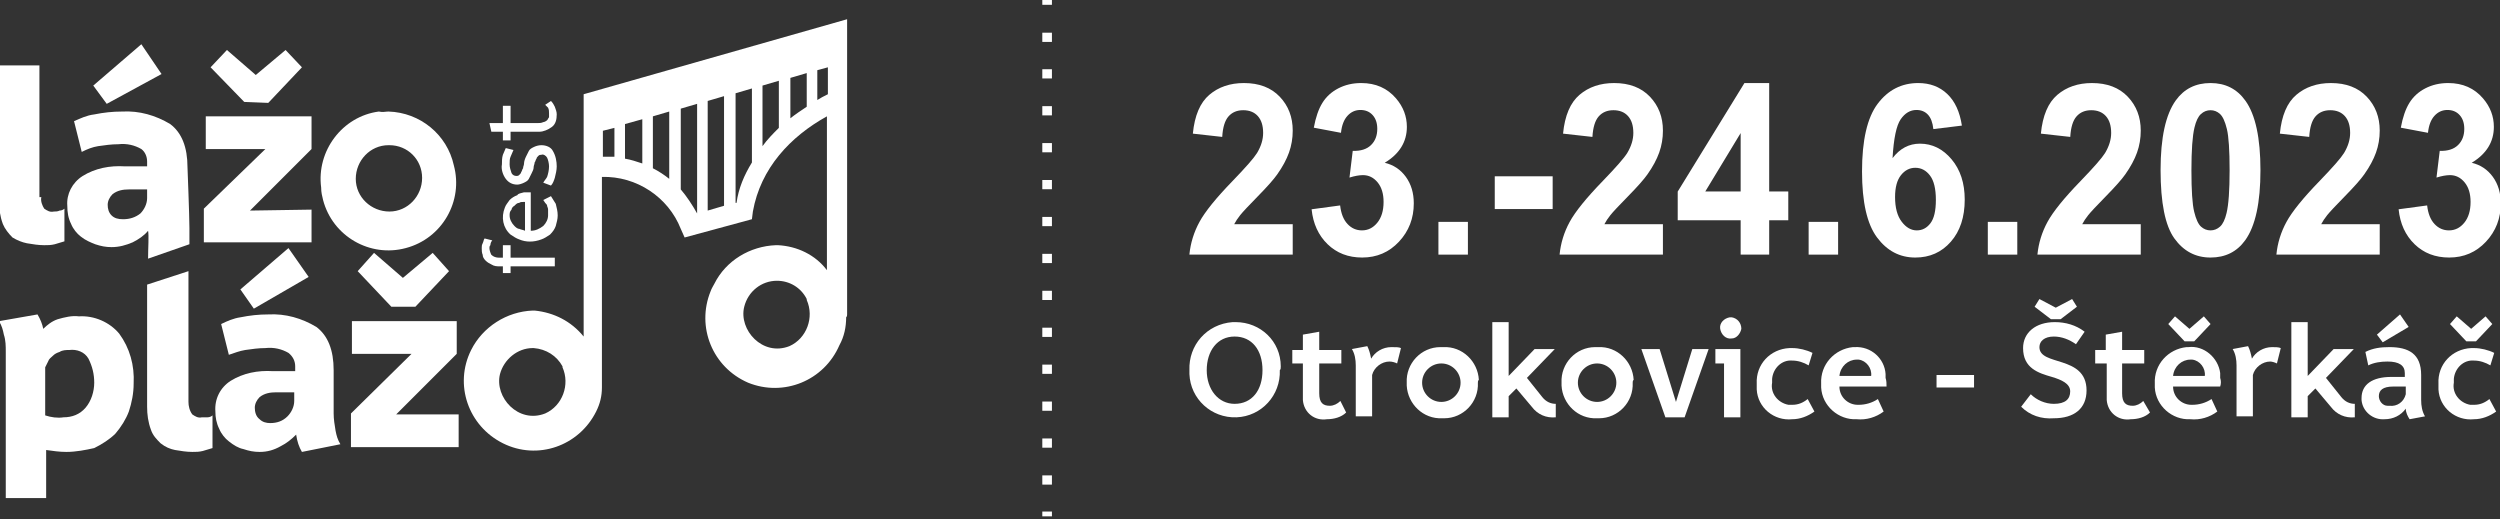 <?xml version="1.0" encoding="UTF-8" standalone="no"?><!DOCTYPE svg PUBLIC "-//W3C//DTD SVG 1.1//EN" "http://www.w3.org/Graphics/SVG/1.1/DTD/svg11.dtd"><svg width="100%" height="100%" viewBox="0 0 260 54" version="1.1" xmlns="http://www.w3.org/2000/svg" xmlns:xlink="http://www.w3.org/1999/xlink" xml:space="preserve" xmlns:serif="http://www.serif.com/" style="fill-rule:evenodd;clip-rule:evenodd;stroke-miterlimit:10;"><rect x="0" y="0" width="260" height="54" fill="#333333" stroke="none"/><g><g><path d="M134.443,23.317l-0,3.164l-10.747,-0c0.117,-1.196 0.466,-2.33 1.048,-3.4c0.581,-1.071 1.731,-2.491 3.447,-4.261c1.382,-1.431 2.229,-2.4 2.542,-2.91c0.422,-0.703 0.633,-1.398 0.633,-2.085c-0,-0.759 -0.184,-1.343 -0.551,-1.751c-0.367,-0.408 -0.875,-0.612 -1.522,-0.612c-0.64,-0 -1.149,0.214 -1.527,0.642c-0.379,0.428 -0.597,1.14 -0.655,2.134l-3.055,-0.34c0.182,-1.875 0.753,-3.22 1.713,-4.037c0.96,-0.816 2.16,-1.224 3.6,-1.224c1.579,0 2.819,0.473 3.721,1.418c0.902,0.946 1.353,2.122 1.353,3.528c-0,0.8 -0.13,1.562 -0.388,2.285c-0.258,0.723 -0.667,1.481 -1.227,2.273c-0.371,0.525 -1.04,1.281 -2.008,2.267c-0.967,0.986 -1.58,1.64 -1.838,1.964c-0.258,0.323 -0.467,0.638 -0.627,0.945l6.088,0Z" style="fill:#fff;fill-rule:nonzero;"/><path d="M136.406,21.765l2.968,-0.4c0.094,0.841 0.349,1.483 0.764,1.928c0.414,0.444 0.916,0.667 1.505,0.667c0.633,-0 1.166,-0.267 1.598,-0.801c0.433,-0.533 0.65,-1.252 0.65,-2.157c-0,-0.857 -0.208,-1.536 -0.622,-2.037c-0.415,-0.501 -0.92,-0.751 -1.517,-0.751c-0.393,-0 -0.862,0.084 -1.407,0.254l0.338,-2.776c0.829,0.024 1.462,-0.176 1.898,-0.6c0.437,-0.424 0.655,-0.988 0.655,-1.691c-0,-0.598 -0.16,-1.075 -0.48,-1.43c-0.32,-0.356 -0.746,-0.534 -1.277,-0.534c-0.523,0 -0.971,0.202 -1.341,0.606c-0.371,0.405 -0.597,0.994 -0.677,1.77l-2.826,-0.533c0.197,-1.075 0.493,-1.934 0.89,-2.576c0.396,-0.643 0.949,-1.148 1.658,-1.515c0.709,-0.368 1.504,-0.552 2.384,-0.552c1.505,0 2.713,0.534 3.622,1.6c0.749,0.873 1.124,1.859 1.124,2.958c-0,1.56 -0.768,2.804 -2.302,3.734c0.916,0.218 1.649,0.707 2.198,1.466c0.549,0.76 0.824,1.677 0.824,2.752c-0,1.56 -0.513,2.889 -1.539,3.988c-1.025,1.099 -2.302,1.649 -3.829,1.649c-1.447,-0 -2.648,-0.463 -3.6,-1.388c-0.953,-0.925 -1.506,-2.136 -1.659,-3.631Z" style="fill:#fff;fill-rule:nonzero;"/><rect x="149.596" y="23.075" width="3.066" height="3.406" style="fill:#fff;fill-rule:nonzero;"/><rect x="155.455" y="18.335" width="6.022" height="3.406" style="fill:#fff;fill-rule:nonzero;"/><path d="M172.944,23.317l-0,3.164l-10.747,-0c0.117,-1.196 0.466,-2.33 1.048,-3.4c0.582,-1.071 1.731,-2.491 3.447,-4.261c1.382,-1.431 2.23,-2.4 2.542,-2.91c0.422,-0.703 0.633,-1.398 0.633,-2.085c0,-0.759 -0.184,-1.343 -0.551,-1.751c-0.367,-0.408 -0.874,-0.612 -1.522,-0.612c-0.64,-0 -1.149,0.214 -1.527,0.642c-0.378,0.428 -0.597,1.14 -0.655,2.134l-3.055,-0.34c0.182,-1.875 0.753,-3.22 1.713,-4.037c0.96,-0.816 2.16,-1.224 3.601,-1.224c1.578,0 2.818,0.473 3.72,1.418c0.902,0.946 1.353,2.122 1.353,3.528c-0,0.8 -0.129,1.562 -0.388,2.285c-0.258,0.723 -0.667,1.481 -1.227,2.273c-0.371,0.525 -1.04,1.281 -2.007,2.267c-0.968,0.986 -1.581,1.64 -1.839,1.964c-0.258,0.323 -0.467,0.638 -0.627,0.945l6.088,0Z" style="fill:#fff;fill-rule:nonzero;"/><path d="M181.028,26.481l-0,-3.576l-6.546,-0l-0,-2.982l6.939,-11.286l2.574,0l0,11.274l1.986,-0l0,2.994l-1.986,-0l0,3.576l-2.967,-0Zm-0,-6.57l-0,-6.073l-3.677,6.073l3.677,-0Z" style="fill:#fff;fill-rule:nonzero;"/><rect x="188.098" y="23.075" width="3.066" height="3.406" style="fill:#fff;fill-rule:nonzero;"/><path d="M204.037,13.062l-2.968,0.363c-0.072,-0.678 -0.261,-1.179 -0.567,-1.503c-0.305,-0.323 -0.702,-0.485 -1.189,-0.485c-0.647,0 -1.195,0.324 -1.642,0.97c-0.447,0.647 -0.729,1.992 -0.845,4.037c0.763,-1.002 1.712,-1.503 2.847,-1.503c1.28,-0 2.377,0.541 3.289,1.624c0.913,1.083 1.37,2.481 1.37,4.194c-0,1.819 -0.48,3.277 -1.441,4.376c-0.96,1.099 -2.192,1.649 -3.698,1.649c-1.615,-0 -2.942,-0.697 -3.982,-2.091c-1.04,-1.394 -1.56,-3.679 -1.56,-6.855c-0,-3.257 0.542,-5.605 1.625,-7.043c1.084,-1.439 2.491,-2.158 4.222,-2.158c1.215,0 2.221,0.378 3.017,1.134c0.796,0.755 1.304,1.852 1.522,3.291Zm-6.95,7.431c0,1.107 0.229,1.961 0.688,2.563c0.458,0.603 0.982,0.904 1.571,0.904c0.567,-0 1.04,-0.247 1.418,-0.74c0.378,-0.493 0.567,-1.301 0.567,-2.424c0,-1.156 -0.203,-2.003 -0.611,-2.54c-0.407,-0.537 -0.916,-0.806 -1.527,-0.806c-0.589,-0 -1.087,0.257 -1.495,0.77c-0.407,0.513 -0.611,1.271 -0.611,2.273Z" style="fill:#fff;fill-rule:nonzero;"/><rect x="206.732" y="23.075" width="3.066" height="3.406" style="fill:#fff;fill-rule:nonzero;"/><path d="M222.638,23.317l0,3.164l-10.746,-0c0.117,-1.196 0.466,-2.33 1.047,-3.4c0.582,-1.071 1.732,-2.491 3.448,-4.261c1.382,-1.431 2.229,-2.4 2.542,-2.91c0.422,-0.703 0.633,-1.398 0.633,-2.085c-0,-0.759 -0.184,-1.343 -0.551,-1.751c-0.367,-0.408 -0.875,-0.612 -1.522,-0.612c-0.64,-0 -1.149,0.214 -1.527,0.642c-0.379,0.428 -0.597,1.14 -0.655,2.134l-3.055,-0.34c0.182,-1.875 0.753,-3.22 1.713,-4.037c0.96,-0.816 2.16,-1.224 3.6,-1.224c1.579,0 2.819,0.473 3.721,1.418c0.901,0.946 1.352,2.122 1.352,3.528c0,0.8 -0.129,1.562 -0.387,2.285c-0.258,0.723 -0.667,1.481 -1.227,2.273c-0.371,0.525 -1.04,1.281 -2.008,2.267c-0.967,0.986 -1.58,1.64 -1.838,1.964c-0.258,0.323 -0.467,0.638 -0.627,0.945l6.087,0Z" style="fill:#fff;fill-rule:nonzero;"/><path d="M229.894,8.637c1.549,0 2.76,0.614 3.633,1.843c1.04,1.454 1.56,3.867 1.56,7.237c-0,3.362 -0.524,5.778 -1.571,7.249c-0.866,1.212 -2.073,1.818 -3.622,1.818c-1.557,-0 -2.812,-0.665 -3.764,-1.994c-0.953,-1.329 -1.43,-3.699 -1.43,-7.11c0,-3.345 0.524,-5.754 1.571,-7.225c0.866,-1.212 2.073,-1.818 3.623,-1.818Zm-0,2.825c-0.371,-0 -0.702,0.131 -0.993,0.394c-0.291,0.262 -0.517,0.733 -0.677,1.412c-0.211,0.881 -0.316,2.364 -0.316,4.449c-0,2.085 0.094,3.517 0.284,4.297c0.189,0.78 0.427,1.299 0.714,1.558c0.287,0.258 0.617,0.388 0.988,0.388c0.37,-0 0.701,-0.132 0.992,-0.394c0.291,-0.263 0.517,-0.734 0.677,-1.413c0.211,-0.872 0.316,-2.351 0.316,-4.436c0,-2.085 -0.094,-3.518 -0.284,-4.298c-0.189,-0.78 -0.427,-1.301 -0.714,-1.563c-0.287,-0.263 -0.617,-0.394 -0.987,-0.394Z" style="fill:#fff;fill-rule:nonzero;"/><path d="M247.491,23.317l0,3.164l-10.746,-0c0.116,-1.196 0.465,-2.33 1.047,-3.4c0.582,-1.071 1.731,-2.491 3.448,-4.261c1.382,-1.431 2.229,-2.4 2.542,-2.91c0.422,-0.703 0.633,-1.398 0.633,-2.085c-0,-0.759 -0.184,-1.343 -0.551,-1.751c-0.368,-0.408 -0.875,-0.612 -1.522,-0.612c-0.64,-0 -1.149,0.214 -1.528,0.642c-0.378,0.428 -0.596,1.14 -0.654,2.134l-3.055,-0.34c0.182,-1.875 0.753,-3.22 1.713,-4.037c0.96,-0.816 2.16,-1.224 3.6,-1.224c1.578,0 2.819,0.473 3.72,1.418c0.902,0.946 1.353,2.122 1.353,3.528c0,0.8 -0.129,1.562 -0.387,2.285c-0.258,0.723 -0.667,1.481 -1.227,2.273c-0.371,0.525 -1.04,1.281 -2.008,2.267c-0.967,0.986 -1.58,1.64 -1.838,1.964c-0.258,0.323 -0.467,0.638 -0.627,0.945l6.087,0Z" style="fill:#fff;fill-rule:nonzero;"/><path d="M249.455,21.765l2.968,-0.4c0.094,0.841 0.349,1.483 0.763,1.928c0.415,0.444 0.917,0.667 1.506,0.667c0.633,-0 1.165,-0.267 1.598,-0.801c0.433,-0.533 0.649,-1.252 0.649,-2.157c0,-0.857 -0.207,-1.536 -0.622,-2.037c-0.414,-0.501 -0.92,-0.751 -1.516,-0.751c-0.393,-0 -0.862,0.084 -1.407,0.254l0.338,-2.776c0.829,0.024 1.462,-0.176 1.898,-0.6c0.436,-0.424 0.655,-0.988 0.655,-1.691c-0,-0.598 -0.16,-1.075 -0.48,-1.43c-0.32,-0.356 -0.746,-0.534 -1.277,-0.534c-0.524,0 -0.971,0.202 -1.342,0.606c-0.371,0.405 -0.596,0.994 -0.676,1.77l-2.826,-0.533c0.197,-1.075 0.493,-1.934 0.889,-2.576c0.397,-0.643 0.949,-1.148 1.659,-1.515c0.709,-0.368 1.503,-0.552 2.383,-0.552c1.506,0 2.713,0.534 3.623,1.6c0.749,0.873 1.123,1.859 1.123,2.958c0,1.56 -0.767,2.804 -2.302,3.734c0.917,0.218 1.649,0.707 2.199,1.466c0.549,0.76 0.823,1.677 0.823,2.752c0,1.56 -0.512,2.889 -1.538,3.988c-1.026,1.099 -2.302,1.649 -3.829,1.649c-1.448,-0 -2.648,-0.463 -3.601,-1.388c-0.952,-0.925 -1.505,-2.136 -1.658,-3.631Z" style="fill:#fff;fill-rule:nonzero;"/></g><g><path d="M4.3,20.5c-0.1,0.4 0.1,0.9 0.3,1.2c0.3,0.2 0.6,0.4 1,0.3c0.2,0 0.4,0 0.6,-0.1c0.2,0 0.4,-0.1 0.5,-0.2l0,3.4c-0.3,0.1 -0.7,0.2 -1,0.3c-0.4,0.1 -0.7,0.1 -1.1,0.1c-0.6,0 -1.2,-0.1 -1.8,-0.2c-0.5,-0.1 -1,-0.3 -1.5,-0.6c-0.4,-0.4 -0.8,-0.9 -1,-1.4c-0.3,-0.8 -0.4,-1.6 -0.4,-2.4l0,-14.1l4.2,0l0,13.7l0.2,-0Z" style="fill:#fff;fill-rule:nonzero;"/><path d="M32.4,21.8l0,3.4l-11.2,0l0,-3.5l6.4,-6.2l-6.2,0l0,-3.4l11,0l0,3.4l-6.4,6.4l6.4,-0.1Zm-7,-11.2l-3.5,-3.6l1.7,-1.8l3,2.6l3.1,-2.6l1.7,1.8l-3.5,3.7l-2.5,-0.1Z" style="fill:#fff;fill-rule:nonzero;"/><path d="M11.1,10.8l-1.4,-1.9l5,-4.3l2.1,3.1l-5.7,3.1Zm4.2,8.9l-1.9,0c-0.6,0 -1.2,0.1 -1.7,0.5c-0.3,0.3 -0.5,0.7 -0.5,1.1c0,0.4 0.1,0.8 0.4,1.1c0.3,0.3 0.7,0.4 1.2,0.4c0.7,0 1.3,-0.2 1.8,-0.6c0.4,-0.4 0.7,-1 0.7,-1.6l0,-0.9Zm0.1,7.2c0,-1.1 0.1,-2.4 0,-2.9c-0.4,0.5 -1,0.9 -1.6,1.2c-0.7,0.3 -1.4,0.5 -2.2,0.5c-0.6,0 -1.1,-0.1 -1.7,-0.3c-0.5,-0.2 -1,-0.4 -1.5,-0.8c-0.4,-0.3 -0.8,-0.8 -1,-1.3c-0.3,-0.6 -0.4,-1.2 -0.4,-1.9c-0.1,-1.2 0.5,-2.4 1.6,-3.1c1.3,-0.8 2.8,-1.1 4.4,-1l2.3,0l-0,-0.5c-0,-0.5 -0.2,-1 -0.6,-1.3c-0.7,-0.4 -1.5,-0.6 -2.4,-0.5c-0.7,0 -1.4,0.1 -2.1,0.2c-0.6,0.1 -1.1,0.3 -1.7,0.6l-0.8,-3.2c0.7,-0.3 1.3,-0.6 2.1,-0.7c1,-0.2 1.9,-0.3 2.9,-0.3c1.8,-0.1 3.5,0.4 5,1.3c1.2,0.9 1.8,2.4 1.8,4.5c0,0 0.2,5.1 0.2,6.3l0,1.7l-4.3,1.5Z" style="fill:#fff;fill-rule:nonzero;"/><path d="M40.4,15.1c-1.9,0 -3.4,1.6 -3.4,3.5c0,1.9 1.6,3.4 3.5,3.4c1.9,0 3.4,-1.6 3.4,-3.5c0,-1.9 -1.5,-3.4 -3.4,-3.4l-0.1,0Zm0,-3.5c3.3,0.1 6.1,2.4 6.8,5.6c1,3.7 -1.2,7.6 -5,8.6c-3.7,1 -7.6,-1.2 -8.6,-5c-0.1,-0.4 -0.2,-0.8 -0.2,-1.3c-0.5,-3.8 2.2,-7.4 6,-7.9c0.4,0.1 0.7,0 1,0Z" style="fill:#fff;fill-rule:nonzero;"/><path d="M50.9,25.8c0,0.2 0.1,0.5 0.2,0.7c0.2,0.2 0.5,0.3 0.8,0.3l0.4,0l0,-1.3l0.8,0l0,1.3l4.6,0l0,0.9l-4.6,0l0,0.7l-0.8,0l0,-0.7l-0.3,0c-0.3,0 -0.6,0 -0.9,-0.2c-0.2,-0.1 -0.4,-0.2 -0.6,-0.4c-0.2,-0.2 -0.3,-0.4 -0.3,-0.6c-0.1,-0.2 -0.1,-0.5 -0.1,-0.7c0,-0.2 0,-0.3 0.1,-0.5c0.1,-0.2 0.1,-0.4 0.2,-0.5l0.8,0.2c-0.1,0.1 -0.2,0.3 -0.2,0.5c-0.1,0.1 -0.1,0.2 -0.1,0.3Z" style="fill:#fff;fill-rule:nonzero;"/><path d="M54.5,21c-0.2,0 -0.4,0 -0.5,0.1c-0.2,0 -0.3,0.1 -0.5,0.3c-0.2,0.1 -0.3,0.3 -0.3,0.4c-0.2,0.2 -0.2,0.4 -0.2,0.6c0,0.4 0.2,0.8 0.5,1.1c0.1,0.1 0.3,0.3 0.5,0.3c0.2,0.1 0.4,0.1 0.6,0.2l0,-3l-0.1,0Zm0,-1l0.7,-0l0,4c0.5,-0 0.9,-0.2 1.3,-0.5c0.3,-0.3 0.5,-0.7 0.5,-1.1l0,-0.6c0,-0.2 -0.1,-0.3 -0.1,-0.4c0,-0.1 -0.1,-0.2 -0.2,-0.3l-0.2,-0.3l0.8,-0.4c0.2,0.3 0.3,0.5 0.5,0.8c0.1,0.4 0.2,0.8 0.2,1.2c0,0.4 -0.1,0.7 -0.2,1.1c-0.1,0.3 -0.3,0.6 -0.6,0.9c-0.3,0.2 -0.6,0.4 -0.9,0.5c-0.8,0.3 -1.6,0.3 -2.3,-0c-0.3,-0.1 -0.6,-0.3 -0.9,-0.5c-0.8,-0.7 -1,-1.8 -0.6,-2.8c0.1,-0.3 0.3,-0.5 0.5,-0.8c0.2,-0.2 0.5,-0.4 0.8,-0.5c0.1,-0.2 0.4,-0.2 0.7,-0.3Z" style="fill:#fff;fill-rule:nonzero;"/><path d="M52.2,17.1c0,-0.3 0,-0.7 0.1,-1c0.1,-0.2 0.2,-0.5 0.3,-0.7l0.8,0.2c-0.1,0.2 -0.2,0.5 -0.3,0.7c-0.1,0.2 -0.1,0.5 -0.1,0.8c0,0.3 0.1,0.6 0.2,0.9c0.1,0.2 0.3,0.3 0.5,0.3c0.1,0 0.2,0 0.3,-0.1c0.1,-0.1 0.2,-0.2 0.2,-0.3c0.1,-0.1 0.1,-0.3 0.2,-0.4c0,-0.2 0.1,-0.3 0.1,-0.5c0,-0.2 0.1,-0.5 0.2,-0.7c0.1,-0.2 0.2,-0.4 0.3,-0.6c0.1,-0.2 0.3,-0.3 0.5,-0.4c0.2,-0.1 0.5,-0.2 0.8,-0.2c0.5,0 1,0.2 1.2,0.6c0.3,0.5 0.4,1.1 0.4,1.6c0,0.4 -0.1,0.8 -0.2,1.2c-0.1,0.3 -0.2,0.6 -0.4,0.8l-0.8,-0.3c0.1,-0.2 0.3,-0.4 0.4,-0.6c0.1,-0.3 0.2,-0.7 0.2,-1.1c0,-0.3 -0.1,-0.7 -0.2,-0.9c-0.1,-0.2 -0.4,-0.4 -0.6,-0.3c-0.1,0 -0.2,0 -0.3,0.1c-0.1,0.1 -0.2,0.2 -0.2,0.3c-0.1,0.1 -0.1,0.3 -0.2,0.4c0,0.2 -0.1,0.3 -0.1,0.5c0,0.2 -0.1,0.4 -0.2,0.6c-0.1,0.2 -0.2,0.4 -0.3,0.6c-0.1,0.2 -0.3,0.3 -0.5,0.4c-0.2,0.1 -0.5,0.2 -0.7,0.2c-0.5,0 -0.9,-0.2 -1.2,-0.6c-0.3,-0.4 -0.5,-1 -0.4,-1.5Z" style="fill:#fff;fill-rule:nonzero;"/><path d="M57.3,10.5c0.2,0.2 0.3,0.4 0.4,0.6c0.1,0.3 0.2,0.5 0.2,0.8c-0,0.5 -0.1,1 -0.5,1.3c-0.4,0.3 -0.9,0.5 -1.3,0.5l-3,0l-0,0.9l-0.8,0l-0,-0.9l-1.2,0l-0.2,-0.9l1.4,0l-0,-1.8l0.8,0l-0,1.8l2.8,0c0.2,0 0.4,0 0.6,-0.1c0.1,0 0.3,-0.1 0.4,-0.2c0.1,-0.1 0.1,-0.2 0.2,-0.3l-0,-0.4c-0,-0.2 -0,-0.4 -0.1,-0.6c-0.1,-0.1 -0.2,-0.2 -0.3,-0.3l0.6,-0.4Z" style="fill:#fff;fill-rule:nonzero;"/><path d="M6.6,43.4c0.9,0 1.7,-0.3 2.3,-1c0.6,-0.7 0.9,-1.7 0.9,-2.6c-0,-0.9 -0.2,-1.7 -0.6,-2.5c-0.4,-0.7 -1.2,-1 -2,-0.9c-0.3,0 -0.7,0 -1,0.2c-0.3,0.1 -0.5,0.2 -0.7,0.4c-0.2,0.2 -0.4,0.3 -0.5,0.6c-0.1,0.2 -0.2,0.4 -0.3,0.6l-0,5c0.6,0.2 1.3,0.3 1.9,0.2Zm1.6,-10.5c1.6,-0.1 3.2,0.6 4.2,1.8c1.1,1.5 1.6,3.3 1.5,5.2c-0,1 -0.2,2 -0.5,2.9c-0.3,0.8 -0.8,1.6 -1.4,2.3c-0.6,0.6 -1.4,1.1 -2.2,1.5c-0.9,0.2 -1.9,0.4 -2.9,0.4c-0.7,-0 -1.4,-0.1 -2.1,-0.2l-0,5l-4.2,-0l-0,-15.2c-0,-0.6 -0,-1.2 -0.2,-1.8c-0.1,-0.5 -0.2,-0.9 -0.5,-1.4l4,-0.7c0.3,0.5 0.5,1 0.6,1.5c0.4,-0.4 0.9,-0.8 1.5,-1c0.7,-0.2 1.5,-0.4 2.2,-0.3Z" style="fill:#fff;fill-rule:nonzero;"/><path d="M28.1,44c0.7,0 1.3,-0.2 1.8,-0.7c0.4,-0.4 0.7,-1 0.7,-1.6l0,-0.9l-1.9,0c-0.6,0 -1.2,0.1 -1.7,0.5c-0.3,0.3 -0.5,0.7 -0.5,1.1c0,0.4 0.1,0.9 0.5,1.2c0.3,0.3 0.7,0.4 1.1,0.4Zm3.3,3c-0.3,-0.5 -0.5,-1.1 -0.6,-1.8c-0.5,0.5 -1,0.9 -1.6,1.2c-0.7,0.4 -1.4,0.6 -2.2,0.6c-0.6,0 -1.1,-0.1 -1.7,-0.3c-0.5,-0.1 -1,-0.4 -1.5,-0.8c-0.4,-0.3 -0.8,-0.8 -1,-1.3c-0.3,-0.6 -0.4,-1.2 -0.4,-1.8c-0.1,-1.3 0.5,-2.5 1.6,-3.2c1.3,-0.8 2.8,-1.1 4.4,-1l2.3,0l0,-0.5c0,-0.5 -0.2,-1 -0.7,-1.4c-0.7,-0.4 -1.5,-0.6 -2.4,-0.5c-0.7,0 -1.4,0.1 -2.1,0.2c-0.6,0.1 -1.1,0.3 -1.7,0.5l-0.8,-3.2c0.6,-0.3 1.3,-0.6 2,-0.7c1,-0.2 1.9,-0.3 2.9,-0.3c1.8,-0.1 3.5,0.4 5,1.3c1.2,0.9 1.8,2.4 1.8,4.5l0,4.5c0,0.6 0.1,1.2 0.2,1.8c0.1,0.5 0.2,0.9 0.5,1.4l-4,0.8Zm-5,-14.9l-1.4,-2l5,-4.3l2.1,3l-5.7,3.3Z" style="fill:#fff;fill-rule:nonzero;"/><path d="M47.7,43.1l0,3.4l-11.2,0l0,-3.5l6.3,-6.2l-6.2,0l0,-3.4l10.9,0l0,3.4l-6.3,6.3l6.5,0Zm-7,-11.2l-3.5,-3.7l1.7,-1.9l3,2.6l3.1,-2.6l1.7,1.9l-3.5,3.7l-2.5,0Z" style="fill:#fff;fill-rule:nonzero;"/><path d="M19.6,28.2l0,13.6c0,0.4 0.1,0.9 0.4,1.3c0.3,0.2 0.6,0.4 1,0.3l0.6,0c0.2,0 0.4,-0.1 0.5,-0.2l0,3.4c-0.3,0.1 -0.7,0.2 -1,0.3c-0.4,0.1 -0.7,0.1 -1.1,0.1c-0.6,0 -1.2,-0.1 -1.8,-0.2c-0.5,-0.1 -1,-0.3 -1.5,-0.7c-0.4,-0.4 -0.8,-0.8 -1,-1.4c-0.3,-0.8 -0.4,-1.6 -0.4,-2.4l0,-12.7l4.3,-1.4Z" style="fill:#fff;fill-rule:nonzero;"/><path d="M85,7.3l0,3.1c0.3,-0.2 0.7,-0.4 1.1,-0.6l0,-2.8l-1.1,0.3Zm-1.1,3.8l0,-3.5l-1.7,0.5l0,4.2c0.5,-0.4 1.1,-0.8 1.7,-1.2Zm-2.9,2.2l0,-4.9l-1.7,0.5l0,6.3c0.5,-0.7 1.1,-1.3 1.7,-1.9Zm-17.1,0l-1.2,0.3l0,2.7l1.2,0l0,-3Zm2.9,3.7l0,-4.6l-1.8,0.5l0,3.6c0.6,0.1 1.2,0.3 1.8,0.5Zm2.8,1.6l0,-7l-1.7,0.5l0,5.4c0.6,0.3 1.2,0.7 1.7,1.1Zm8.6,-1.7l0,-7.7l-1.7,0.5l0,11.4l0.1,0c0.2,-1.5 0.8,-2.9 1.6,-4.2Zm-4.6,-6.4l0,11.4l1.7,-0.5l0,-11.4l-1.7,0.5Zm-1.1,11.7l0,-11.4l-1.7,0.5l0,8.4c0.6,0.7 1.2,1.6 1.7,2.5Zm8.3,7c-1.6,0 -3,1.1 -3.4,2.7c-0.6,2.4 1.9,5.2 4.7,4.1c1.8,-0.8 2.6,-3 1.8,-4.8l0,-0.1c-0.6,-1.2 -1.8,-1.9 -3.1,-1.9Zm-25.4,7c-1.6,0 -3,1.2 -3.4,2.7c-0.6,2.4 1.9,5.2 4.7,4.1c1.8,-0.8 2.6,-3 1.8,-4.8l0,-0.1c-0.6,-1.1 -1.7,-1.8 -3,-1.9l-0.1,0Zm5.3,-1.2l0,-25.2l27.4,-7.8l0,30.7c0,0.1 0,0.2 -0.1,0.3c0,1 -0.2,2 -0.7,2.9c-1.6,3.7 -5.8,5.4 -9.5,3.9c-3.7,-1.6 -5.4,-5.8 -3.9,-9.5c0.1,-0.3 0.3,-0.6 0.4,-0.8c1.2,-2.4 3.7,-3.9 6.4,-4l0.2,-0c2,0.1 3.9,1 5.1,2.6l0,-16c-3.8,2.1 -6.9,5.4 -7.7,9.9l-0.1,0.8l-7,1.9l-0.4,-0.9c-1.3,-3.3 -4.6,-5.5 -8.2,-5.4l0,21.9c0,0.9 -0.2,1.7 -0.6,2.5c-1.8,3.6 -6.1,5.1 -9.7,3.3c-3.6,-1.8 -5.1,-6.1 -3.3,-9.7c1.2,-2.4 3.7,-4 6.4,-4.1l0.2,-0c2,0.2 3.8,1.1 5.1,2.7Z" style="fill:#fff;fill-rule:nonzero;"/><path d="M133.1,38.5c0.1,2.6 -1.9,4.8 -4.5,4.9c-2.6,0.1 -4.8,-1.9 -4.9,-4.5l0,-0.4c-0.1,-2.6 1.8,-4.8 4.5,-5l0.3,0c2.6,0 4.7,2 4.7,4.6c0,0.2 0,0.3 -0.1,0.4Zm-7.6,0c0,2 1.2,3.5 2.9,3.5c1.8,0 2.9,-1.4 2.9,-3.5c0,-2.1 -1.1,-3.5 -2.9,-3.5c-1.8,0 -2.9,1.5 -2.9,3.5Z" style="fill:#fff;fill-rule:nonzero;"/><path d="M140,42.9c-0.5,0.5 -1.3,0.7 -2,0.7c-1.3,0.2 -2.4,-0.7 -2.5,-2l0,-3.8l-1.1,0l0,-1.4l1.1,0l0,-1.6l1.7,-0.3l0,1.9l2.3,0l0,1.4l-2.3,0l0,3.1c0,1 0.4,1.3 1.1,1.3c0.4,0 0.8,-0.2 1.1,-0.5l0.6,1.2Z" style="fill:#fff;fill-rule:nonzero;"/><path d="M145.7,36.2l-0.4,1.6c-0.2,-0.1 -0.5,-0.2 -0.8,-0.2c-0.8,0 -1.6,0.6 -1.8,1.4l-0,4.3l-1.7,0l-0,-5.3c-0,-0.6 -0.1,-1.2 -0.4,-1.7l1.6,-0.3c0.2,0.4 0.3,0.8 0.4,1.3c0.4,-0.7 1.2,-1.2 2.1,-1.2c0.5,0 0.8,0 1,0.1Z" style="fill:#fff;fill-rule:nonzero;"/><path d="M153.7,39.8c0.1,2 -1.5,3.7 -3.5,3.7l-0.2,-0c-2,0.1 -3.6,-1.5 -3.7,-3.4l-0,-0.3c-0.1,-2 1.5,-3.7 3.5,-3.7l0.3,-0c2,-0.1 3.6,1.5 3.7,3.4c-0.1,0.1 -0.1,0.2 -0.1,0.3Zm-1.8,-0c-0,-1.1 -0.9,-2 -2,-2c-1.1,-0 -2,0.9 -2,2c-0,1.1 0.9,2 2,2c1.1,-0 2,-0.9 2,-2Z" style="fill:#fff;fill-rule:nonzero;"/><path d="M161.8,42l0,1.4c-1,0.1 -1.9,-0.3 -2.5,-1.1l-1.6,-1.9l-0.8,0.8l0,2.2l-1.7,0l0,-9.9l1.7,0l0,5.6l2.7,-2.8l2.1,0l-2.9,3l1.6,2c0.4,0.5 0.9,0.7 1.4,0.7Z" style="fill:#fff;fill-rule:nonzero;"/><path d="M169.8,39.8c0.1,2 -1.5,3.7 -3.5,3.7l-0.2,-0c-2,0.1 -3.6,-1.5 -3.7,-3.4l0,-0.3c-0.1,-2 1.5,-3.7 3.5,-3.7l0.3,-0c2,-0.1 3.6,1.5 3.7,3.4c-0.1,0.1 -0.1,0.2 -0.1,0.3Zm-1.7,-0c-0,-1.1 -0.9,-2 -2,-2c-1.1,-0 -2,0.9 -2,2c-0,1.1 0.9,2 2,2c1.1,-0 2,-0.9 2,-2Z" style="fill:#fff;fill-rule:nonzero;"/><path d="M177.7,36.3l-2.5,7.1l-2,-0l-2.5,-7.1l1.9,-0l1.7,5.5l1.7,-5.5l1.7,-0Z" style="fill:#fff;fill-rule:nonzero;"/><path d="M181,43.4l-1.7,0l0,-5.6l-0.9,0l0,-1.5l2.6,0l0,7.1Zm-0.9,-8.2c-0.6,0.1 -1.1,-0.4 -1.2,-1c-0.1,-0.6 0.4,-1.1 1,-1.2l0.2,0c0.6,0.1 1,0.6 1,1.2c-0.1,0.5 -0.5,1 -1,1Z" style="fill:#fff;fill-rule:nonzero;"/><path d="M188.1,38c-0.5,-0.3 -1.1,-0.5 -1.7,-0.5c-1.1,-0.1 -2,0.8 -2.1,1.9l0,0.4c-0.2,1.1 0.6,2.1 1.7,2.3l0.4,0c0.6,0 1.1,-0.2 1.6,-0.6l0.7,1.3c-0.7,0.5 -1.5,0.8 -2.3,0.8c-1.9,0.2 -3.6,-1.2 -3.7,-3.1l0,-0.6c-0.1,-2 1.4,-3.6 3.4,-3.7l0.3,0c0.7,0 1.5,0.2 2.1,0.5l-0.4,1.3Z" style="fill:#fff;fill-rule:nonzero;"/><path d="M196.2,40.2l-4.9,0c-0,1.1 0.9,1.9 1.9,1.9l0.1,0c0.7,0 1.4,-0.2 2,-0.6l0.6,1.3c-0.8,0.6 -1.8,0.9 -2.8,0.8c-1.9,0.1 -3.6,-1.4 -3.7,-3.3l-0,-0.4c-0.1,-2 1.4,-3.6 3.3,-3.8l0.2,0c1.7,-0.1 3.1,1.2 3.2,2.8l-0,0.4c0.1,0.3 0.1,0.6 0.1,0.9Zm-1.6,-1.1c0.1,-0.8 -0.5,-1.6 -1.3,-1.7l-0.2,0c-0.9,0 -1.7,0.7 -1.8,1.7l3.3,0Z" style="fill:#fff;fill-rule:nonzero;"/><rect x="201.4" y="39" width="3.9" height="1.3" style="fill:#fff;"/><path d="M210.2,42.3l1,-1.3c0.6,0.6 1.5,1 2.4,1c1.2,-0 1.7,-0.5 1.7,-1.3c-0,-0.8 -0.9,-1.2 -1.9,-1.5c-1.4,-0.4 -3,-0.9 -3,-3c-0,-1.6 1.3,-2.7 3.3,-2.7c1.1,-0 2.2,0.3 3.1,1l-0.9,1.3c-0.7,-0.5 -1.5,-0.8 -2.3,-0.8c-1,-0 -1.5,0.5 -1.5,1.1c-0,1 1.2,1.2 2.4,1.6c1.2,0.4 2.5,1 2.5,2.9c-0,1.9 -1.3,2.9 -3.4,2.9c-1.3,0.1 -2.5,-0.3 -3.4,-1.2Zm3.1,-9.1l-1.7,-1.3l0.5,-0.8l1.7,0.9l1.7,-0.9l0.5,0.8l-1.7,1.3l-1,-0Z" style="fill:#fff;fill-rule:nonzero;"/><path d="M223.6,42.9c-0.5,0.5 -1.3,0.7 -2,0.7c-1.3,0.2 -2.4,-0.7 -2.5,-2l0,-3.8l-1.2,0l0,-1.4l1.1,0l0,-1.6l1.7,-0.3l0,1.9l2.3,0l0,1.4l-2.3,0l0,3.1c0,1 0.4,1.3 1.1,1.3c0.4,0 0.8,-0.2 1.1,-0.5l0.7,1.2Z" style="fill:#fff;fill-rule:nonzero;"/><path d="M230.9,40.2l-4.9,0c0,1.1 0.9,1.9 1.9,1.9l0.1,0c0.7,0 1.4,-0.2 2,-0.6l0.6,1.3c-0.8,0.6 -1.8,0.9 -2.8,0.8c-1.9,0.1 -3.6,-1.4 -3.7,-3.3l0,-0.4c-0.1,-2 1.4,-3.6 3.3,-3.8l0.2,0c1.6,-0.2 3.1,1.1 3.3,2.7l0,0.5c0.1,0.3 0.1,0.6 0,0.9Zm-3.7,-4.7l-1.7,-1.8l0.7,-0.8l1.5,1.3l1.5,-1.3l0.7,0.8l-1.7,1.8l-1,0Zm2.1,3.6c0.1,-0.8 -0.5,-1.6 -1.3,-1.7l-0.2,0c-0.9,0 -1.7,0.7 -1.8,1.7l3.3,0Z" style="fill:#fff;fill-rule:nonzero;"/><path d="M237.2,36.2l-0.4,1.6c-0.2,-0.1 -0.5,-0.2 -0.7,-0.2c-0.8,0 -1.6,0.6 -1.8,1.4l-0,4.3l-1.7,0l-0,-5.3c-0,-0.6 -0.1,-1.2 -0.4,-1.7l1.6,-0.3c0.2,0.4 0.3,0.8 0.4,1.3c0.4,-0.7 1.2,-1.2 2.1,-1.2c0.3,0 0.7,0 0.9,0.1Z" style="fill:#fff;fill-rule:nonzero;"/><path d="M244.9,42l0,1.4c-1,0.1 -1.9,-0.3 -2.5,-1.1l-1.6,-1.9l-0.8,0.8l0,2.2l-1.7,0l0,-9.9l1.7,0l0,5.6l2.7,-2.8l2.1,0l-2.9,3l1.6,2c0.4,0.5 0.9,0.7 1.4,0.7Z" style="fill:#fff;fill-rule:nonzero;"/><path d="M250.6,43.6c-0.2,-0.3 -0.4,-0.7 -0.4,-1.1c-0.5,0.7 -1.3,1.1 -2.2,1.1c-1.2,0.1 -2.3,-0.8 -2.4,-2l0,-0.2c0,-1.4 1.1,-2.2 3.1,-2.2l1.4,0l0,-0.4c0,-0.8 -0.6,-1.2 -1.8,-1.2c-0.7,0 -1.4,0.1 -2,0.4l-0.3,-1.4c0.8,-0.4 1.6,-0.5 2.5,-0.5c2,0 3.3,0.7 3.3,2.9l0,2.6c0,0.6 0.1,1.2 0.4,1.7l-1.6,0.3Zm-2.8,-8l-0.6,-0.8l2.4,-2.1l0.9,1.3l-2.7,1.6Zm2.4,5.4l-0,-0.8l-1.3,0c-1.1,0 -1.5,0.4 -1.5,1c-0,0.5 0.4,1 0.9,1l0.2,0c0.8,0.1 1.5,-0.4 1.7,-1.2Z" style="fill:#fff;fill-rule:nonzero;"/><path d="M259,38c-0.5,-0.3 -1.1,-0.5 -1.7,-0.5c-1.1,-0.1 -2,0.8 -2.1,1.9l0,0.4c-0.2,1.1 0.6,2.1 1.7,2.3l0.4,0c0.6,0 1.1,-0.2 1.6,-0.6l0.7,1.3c-0.7,0.5 -1.5,0.8 -2.3,0.8c-1.9,0.2 -3.6,-1.2 -3.7,-3.1l0,-0.6c-0.1,-2 1.4,-3.6 3.4,-3.7l0.3,0c0.7,0 1.5,0.2 2.1,0.5l-0.4,1.3Zm-4.2,-4.3l0.7,-0.8l1.5,1.3l1.5,-1.3l0.7,0.8l-1.7,1.8l-1,0l-1.7,-1.8Z" style="fill:#fff;fill-rule:nonzero;"/><path d="M108.9,0l0,0.5" style="fill:none;fill-rule:nonzero;stroke:#fff;stroke-width:1px;"/><path d="M108.9,3.4l0,2.4" style="fill:none;fill-rule:nonzero;stroke:#fff;stroke-width:1px;stroke-dasharray:0.96,2.88;"/><path d="M108.9,7.2l0,44.6" style="fill:none;fill-rule:nonzero;stroke:#fff;stroke-width:1px;stroke-dasharray:0.96,2.88,0.96,2.88;"/><path d="M108.9,53.2l0,0.5" style="fill:none;fill-rule:nonzero;stroke:#fff;stroke-width:1px;"/></g></g></svg>